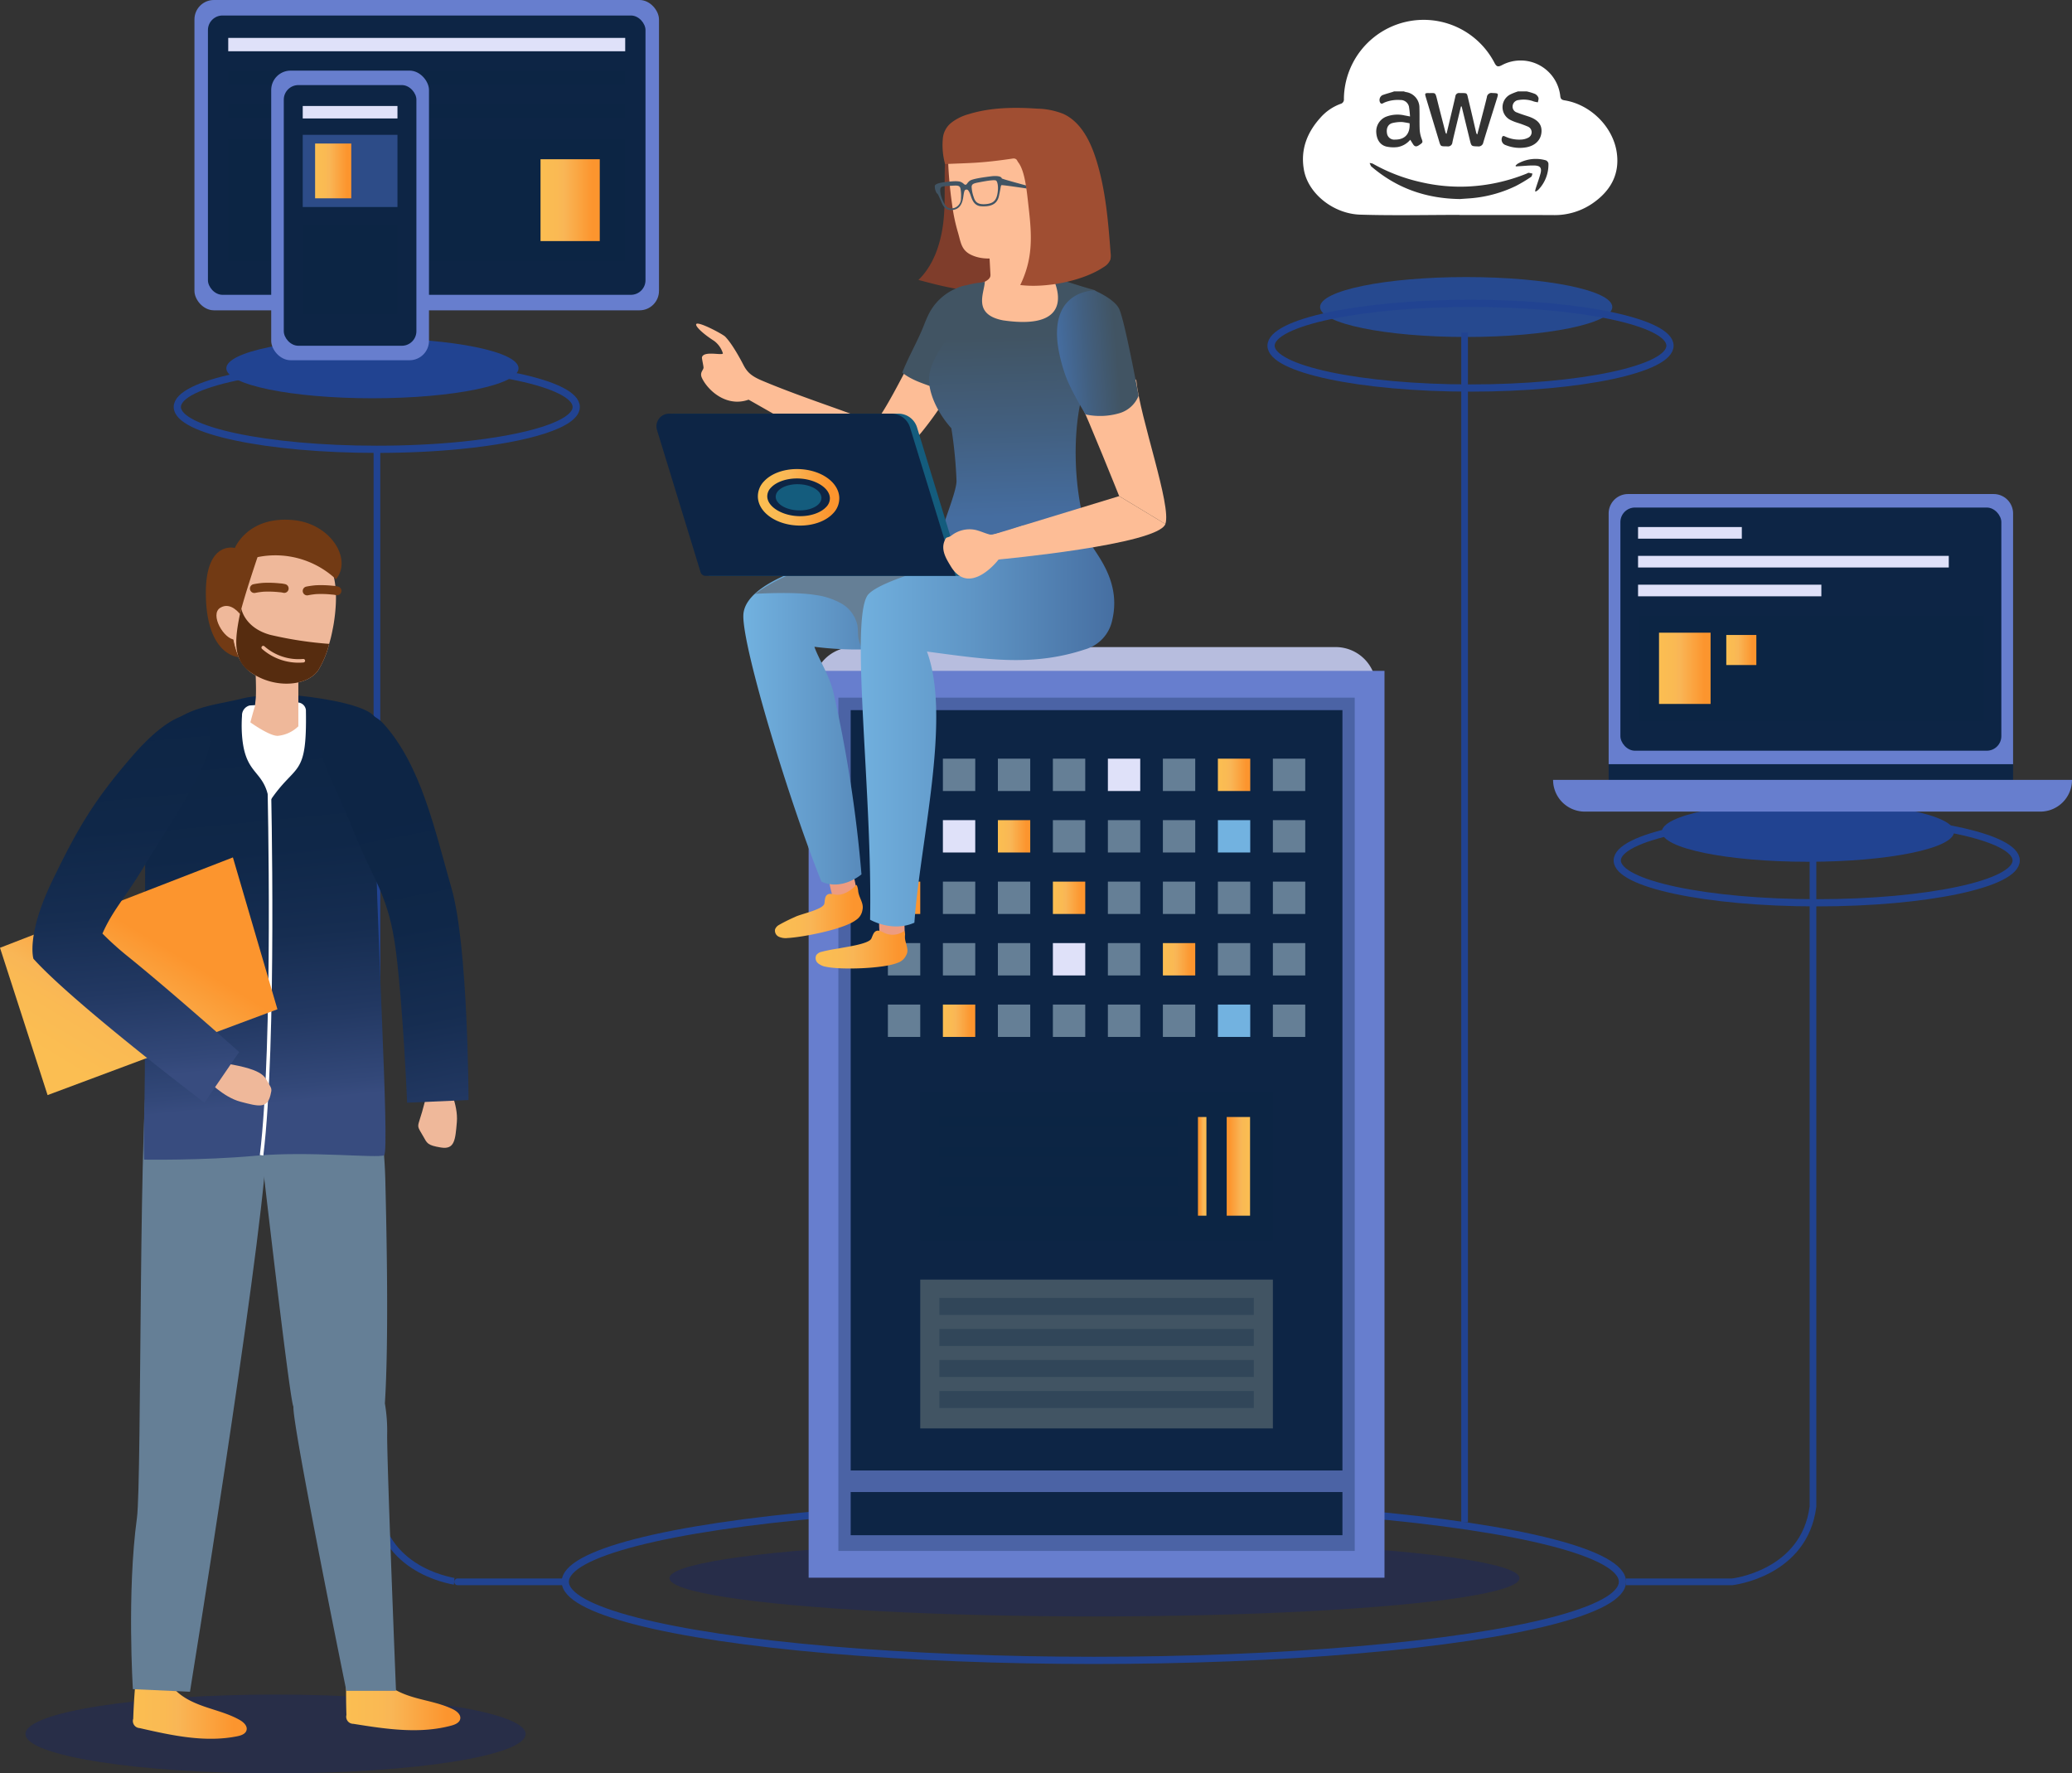 <svg xmlns="http://www.w3.org/2000/svg" xmlns:xlink="http://www.w3.org/1999/xlink" width="620.667" height="531.159" viewBox="0 0 620.667 531.159">
  <rect x="0" y="0" width="620.667" height="531.159" fill="#333333" stroke="none"/>
  <defs>
    <linearGradient id="linear-gradient" y1="0.5" x2="1" y2="0.5" gradientUnits="objectBoundingBox">
      <stop offset="0.005" stop-color="#fbbe52"/>
      <stop offset="0.272" stop-color="#faba53"/>
      <stop offset="0.397" stop-color="#f9b656"/>
      <stop offset="0.878" stop-color="#fc952e"/>
    </linearGradient>
    <linearGradient id="linear-gradient-13" x1="2.607" y1="-0.338" x2="3.765" y2="1.123" gradientUnits="objectBoundingBox">
      <stop offset="0" stop-color="#415463"/>
      <stop offset="0.504" stop-color="#425f7f"/>
      <stop offset="1" stop-color="#456da0"/>
    </linearGradient>
    <linearGradient id="linear-gradient-14" x1="0.5" y1="0.206" x2="0.511" y2="0.833" xlink:href="#linear-gradient-13"/>
    <linearGradient id="linear-gradient-15" x1="0.786" y1="0.472" x2="0.219" y2="0.532" xlink:href="#linear-gradient-13"/>
    <linearGradient id="linear-gradient-16" y1="0.5" x2="1" y2="0.5" gradientUnits="objectBoundingBox">
      <stop offset="0" stop-color="#72b2e0"/>
      <stop offset="0.452" stop-color="#5f95c5"/>
      <stop offset="1" stop-color="#456da0"/>
    </linearGradient>
    <linearGradient id="linear-gradient-23" x1="0.456" y1="0.086" x2="0.497" y2="0.881" gradientUnits="objectBoundingBox">
      <stop offset="0.005" stop-color="#0d2545"/>
      <stop offset="0.311" stop-color="#0f2748"/>
      <stop offset="0.548" stop-color="#162d51"/>
      <stop offset="0.761" stop-color="#223862"/>
      <stop offset="0.96" stop-color="#334879"/>
      <stop offset="1" stop-color="#384c7f"/>
    </linearGradient>
    <linearGradient id="linear-gradient-24" x1="-0.569" y1="0.324" x2="-0.496" y2="1.34" xlink:href="#linear-gradient-23"/>
    <linearGradient id="linear-gradient-25" x1="0.233" y1="0.886" x2="0.644" y2="0.306" xlink:href="#linear-gradient"/>
    <linearGradient id="linear-gradient-26" x1="0.634" y1="-0.01" x2="0.681" y2="0.93" xlink:href="#linear-gradient-23"/>
  </defs>
  <g id="Grupo_351" data-name="Grupo 351" transform="translate(-951.918 -296.584)">
    <g id="Grupo_45" data-name="Grupo 45" transform="translate(1005.032 296.584)">
      <ellipse id="Elipse_19" data-name="Elipse 19" cx="127.324" cy="11.467" rx="127.324" ry="11.467" transform="translate(147.419 461.215)" fill="#1a2664" opacity="0.45"/>
      <ellipse id="Elipse_20" data-name="Elipse 20" cx="158.337" cy="23.55" rx="158.337" ry="23.55" transform="translate(116.216 450.212)" fill="none" stroke="#214391" stroke-miterlimit="10" stroke-width="2.163"/>
      <ellipse id="Elipse_21" data-name="Elipse 21" cx="43.766" cy="8.976" rx="43.766" ry="8.976" transform="translate(444.688 240.163)" fill="#214391"/>
      <ellipse id="Elipse_22" data-name="Elipse 22" cx="59.748" cy="12.679" rx="59.748" ry="12.679" transform="translate(431.337 245.042)" fill="none" stroke="#214391" stroke-miterlimit="10" stroke-width="2.163"/>
      <g id="Grupo_39" data-name="Grupo 39" transform="translate(189.111 193.811)">
        <path id="Rectángulo_96" data-name="Rectángulo 96" d="M12.152,0H156.565a12.152,12.152,0,0,1,12.152,12.152v260.8a0,0,0,0,1,0,0H0a0,0,0,0,1,0,0V12.152A12.152,12.152,0,0,1,12.152,0Z" transform="translate(1.309)" fill="#b7bdde"/>
        <rect id="Rectángulo_97" data-name="Rectángulo 97" width="172.501" height="271.614" transform="translate(0 7.124)" fill="#677ece"/>
        <g id="Grupo_38" data-name="Grupo 38" transform="translate(8.91 15.144)">
          <rect id="Rectángulo_98" data-name="Rectángulo 98" width="154.68" height="255.573" fill="#0d2545" opacity="0.3"/>
          <rect id="Rectángulo_99" data-name="Rectángulo 99" width="147.304" height="227.74" transform="translate(3.688 3.741)" fill="#0d2545"/>
          <rect id="Rectángulo_100" data-name="Rectángulo 100" width="147.304" height="12.928" transform="translate(3.688 237.935)" fill="#0d2545"/>
          <rect id="Rectángulo_101" data-name="Rectángulo 101" width="105.632" height="44.579" transform="translate(24.524 174.304)" fill="#415463"/>
          <rect id="Rectángulo_102" data-name="Rectángulo 102" width="94.19" height="5.088" transform="translate(30.245 179.796)" fill="#0d2545" opacity="0.3"/>
          <rect id="Rectángulo_103" data-name="Rectángulo 103" width="94.19" height="5.088" transform="translate(30.245 189.091)" fill="#0d2545" opacity="0.3"/>
          <rect id="Rectángulo_104" data-name="Rectángulo 104" width="94.19" height="5.088" transform="translate(30.245 198.387)" fill="#0d2545" opacity="0.3"/>
          <rect id="Rectángulo_105" data-name="Rectángulo 105" width="94.19" height="5.088" transform="translate(30.245 207.683)" fill="#0d2545" opacity="0.3"/>
          <rect id="Rectángulo_106" data-name="Rectángulo 106" width="105.632" height="44.579" transform="translate(24.524 118.096)" fill="#0d2545" opacity="0.3"/>
          <rect id="Rectángulo_107" data-name="Rectángulo 107" width="6.993" height="29.56" transform="translate(123.319 155.165) rotate(180)" fill="url(#linear-gradient)"/>
          <rect id="Rectángulo_108" data-name="Rectángulo 108" width="71.811" height="2.976" transform="translate(101.812 128.581) rotate(180)" fill="#0d2545" opacity="0.3"/>
          <rect id="Rectángulo_109" data-name="Rectángulo 109" width="71.811" height="2.976" transform="translate(101.812 137.529) rotate(180)" fill="#0d2545" opacity="0.3"/>
          <rect id="Rectángulo_110" data-name="Rectángulo 110" width="71.811" height="2.976" transform="translate(101.812 146.477) rotate(180)" fill="#0d2545" opacity="0.3"/>
          <rect id="Rectángulo_111" data-name="Rectángulo 111" width="71.811" height="2.976" transform="translate(101.812 155.425) rotate(180)" fill="#0d2545" opacity="0.3"/>
          <rect id="Rectángulo_112" data-name="Rectángulo 112" width="2.536" height="29.56" transform="translate(110.247 155.165) rotate(180)" fill="url(#linear-gradient)"/>
          <g id="Grupo_33" data-name="Grupo 33" transform="translate(14.833 18.278)">
            <rect id="Rectángulo_113" data-name="Rectángulo 113" width="9.691" height="9.691" fill="#657f96"/>
            <rect id="Rectángulo_114" data-name="Rectángulo 114" width="9.691" height="9.691" transform="translate(16.475)" fill="#657f96"/>
            <rect id="Rectángulo_115" data-name="Rectángulo 115" width="9.691" height="9.691" transform="translate(32.949)" fill="#657f96"/>
            <rect id="Rectángulo_116" data-name="Rectángulo 116" width="9.691" height="9.691" transform="translate(49.424)" fill="#657f96"/>
            <rect id="Rectángulo_117" data-name="Rectángulo 117" width="9.691" height="9.691" transform="translate(65.899)" fill="#dfe1f9"/>
            <rect id="Rectángulo_118" data-name="Rectángulo 118" width="9.691" height="9.691" transform="translate(82.374)" fill="#657f96"/>
            <rect id="Rectángulo_119" data-name="Rectángulo 119" width="9.691" height="9.691" transform="translate(98.849)" fill="url(#linear-gradient)"/>
            <rect id="Rectángulo_120" data-name="Rectángulo 120" width="9.691" height="9.691" transform="translate(115.323)" fill="#657f96"/>
          </g>
          <g id="Grupo_34" data-name="Grupo 34" transform="translate(14.833 36.691)">
            <rect id="Rectángulo_121" data-name="Rectángulo 121" width="9.691" height="9.691" fill="#657f96"/>
            <rect id="Rectángulo_122" data-name="Rectángulo 122" width="9.691" height="9.691" transform="translate(16.475)" fill="#dfe1f9"/>
            <rect id="Rectángulo_123" data-name="Rectángulo 123" width="9.691" height="9.691" transform="translate(32.949)" fill="url(#linear-gradient)"/>
            <rect id="Rectángulo_124" data-name="Rectángulo 124" width="9.691" height="9.691" transform="translate(49.424)" fill="#657f96"/>
            <rect id="Rectángulo_125" data-name="Rectángulo 125" width="9.691" height="9.691" transform="translate(65.899)" fill="#657f96"/>
            <rect id="Rectángulo_126" data-name="Rectángulo 126" width="9.691" height="9.691" transform="translate(82.374)" fill="#657f96"/>
            <rect id="Rectángulo_127" data-name="Rectángulo 127" width="9.691" height="9.691" transform="translate(98.849)" fill="#72b2e0"/>
            <rect id="Rectángulo_128" data-name="Rectángulo 128" width="9.691" height="9.691" transform="translate(115.323)" fill="#657f96"/>
          </g>
          <g id="Grupo_35" data-name="Grupo 35" transform="translate(14.833 55.104)">
            <rect id="Rectángulo_129" data-name="Rectángulo 129" width="9.691" height="9.691" fill="url(#linear-gradient)"/>
            <rect id="Rectángulo_130" data-name="Rectángulo 130" width="9.691" height="9.691" transform="translate(16.475)" fill="#657f96"/>
            <rect id="Rectángulo_131" data-name="Rectángulo 131" width="9.691" height="9.691" transform="translate(32.949)" fill="#657f96"/>
            <rect id="Rectángulo_132" data-name="Rectángulo 132" width="9.691" height="9.691" transform="translate(49.424)" fill="url(#linear-gradient)"/>
            <rect id="Rectángulo_133" data-name="Rectángulo 133" width="9.691" height="9.691" transform="translate(65.899)" fill="#657f96"/>
            <rect id="Rectángulo_134" data-name="Rectángulo 134" width="9.691" height="9.691" transform="translate(82.374)" fill="#657f96"/>
            <rect id="Rectángulo_135" data-name="Rectángulo 135" width="9.691" height="9.691" transform="translate(98.849)" fill="#657f96"/>
            <rect id="Rectángulo_136" data-name="Rectángulo 136" width="9.691" height="9.691" transform="translate(115.323)" fill="#657f96"/>
          </g>
          <g id="Grupo_36" data-name="Grupo 36" transform="translate(14.833 73.517)">
            <rect id="Rectángulo_137" data-name="Rectángulo 137" width="9.691" height="9.691" fill="#657f96"/>
            <rect id="Rectángulo_138" data-name="Rectángulo 138" width="9.691" height="9.691" transform="translate(16.475)" fill="#657f96"/>
            <rect id="Rectángulo_139" data-name="Rectángulo 139" width="9.691" height="9.691" transform="translate(32.949)" fill="#657f96"/>
            <rect id="Rectángulo_140" data-name="Rectángulo 140" width="9.691" height="9.691" transform="translate(49.424)" fill="#dfe1f9"/>
            <rect id="Rectángulo_141" data-name="Rectángulo 141" width="9.691" height="9.691" transform="translate(65.899)" fill="#657f96"/>
            <rect id="Rectángulo_142" data-name="Rectángulo 142" width="9.691" height="9.691" transform="translate(82.374)" fill="url(#linear-gradient)"/>
            <rect id="Rectángulo_143" data-name="Rectángulo 143" width="9.691" height="9.691" transform="translate(98.849)" fill="#657f96"/>
            <rect id="Rectángulo_144" data-name="Rectángulo 144" width="9.691" height="9.691" transform="translate(115.323)" fill="#657f96"/>
          </g>
          <g id="Grupo_37" data-name="Grupo 37" transform="translate(14.833 91.93)">
            <rect id="Rectángulo_145" data-name="Rectángulo 145" width="9.691" height="9.691" fill="#657f96"/>
            <rect id="Rectángulo_146" data-name="Rectángulo 146" width="9.691" height="9.691" transform="translate(16.475)" fill="url(#linear-gradient)"/>
            <rect id="Rectángulo_147" data-name="Rectángulo 147" width="9.691" height="9.691" transform="translate(32.949)" fill="#657f96"/>
            <rect id="Rectángulo_148" data-name="Rectángulo 148" width="9.691" height="9.691" transform="translate(49.424)" fill="#657f96"/>
            <rect id="Rectángulo_149" data-name="Rectángulo 149" width="9.691" height="9.691" transform="translate(65.899)" fill="#657f96"/>
            <rect id="Rectángulo_150" data-name="Rectángulo 150" width="9.691" height="9.691" transform="translate(82.374)" fill="#657f96"/>
            <rect id="Rectángulo_151" data-name="Rectángulo 151" width="9.691" height="9.691" transform="translate(98.849)" fill="#72b2e0"/>
            <rect id="Rectángulo_152" data-name="Rectángulo 152" width="9.691" height="9.691" transform="translate(115.323)" fill="#657f96"/>
          </g>
        </g>
      </g>
      <g id="Grupo_42" data-name="Grupo 42" transform="translate(412.112 147.975)">
        <g id="Grupo_41" data-name="Grupo 41">
          <g id="Grupo_40" data-name="Grupo 40" transform="translate(16.644)">
            <path id="Rectángulo_153" data-name="Rectángulo 153" d="M5.817,0H115.331a5.817,5.817,0,0,1,5.817,5.817v75.1a0,0,0,0,1,0,0H0a0,0,0,0,1,0,0V5.817A5.817,5.817,0,0,1,5.817,0Z" transform="translate(0 8.161)" fill="#0d2545"/>
            <path id="Rectángulo_154" data-name="Rectángulo 154" d="M5.817,0H115.331a5.817,5.817,0,0,1,5.817,5.817v75.1a0,0,0,0,1,0,0H0a0,0,0,0,1,0,0V5.817A5.817,5.817,0,0,1,5.817,0Z" fill="#677ece"/>
            <rect id="Rectángulo_155" data-name="Rectángulo 155" width="114.113" height="72.833" rx="4.362" transform="translate(3.517 4.043)" fill="#0d2545"/>
            <rect id="Rectángulo_156" data-name="Rectángulo 156" width="31.084" height="3.483" transform="translate(8.811 9.883)" fill="#dfe1f9"/>
            <rect id="Rectángulo_157" data-name="Rectángulo 157" width="93.074" height="3.483" transform="translate(8.811 18.515)" fill="#dfe1f9"/>
            <rect id="Rectángulo_158" data-name="Rectángulo 158" width="54.907" height="3.483" transform="translate(8.811 27.147)" fill="#dfe1f9"/>
            <rect id="Rectángulo_159" data-name="Rectángulo 159" width="103.527" height="31.681" transform="translate(8.811 36.355)" fill="#0d2545" opacity="0.3"/>
            <rect id="Rectángulo_160" data-name="Rectángulo 160" width="15.448" height="21.341" transform="translate(15.088 41.525)" fill="url(#linear-gradient)"/>
          </g>
          <path id="Rectángulo_161" data-name="Rectángulo 161" d="M0,0H155.441a0,0,0,0,1,0,0V0a9.5,9.5,0,0,1-9.5,9.5H9.5A9.5,9.5,0,0,1,0,0V0A0,0,0,0,1,0,0Z" transform="translate(0 85.615)" fill="#677ece"/>
          <rect id="Rectángulo_162" data-name="Rectángulo 162" width="9.005" height="9.004" transform="translate(51.882 42.21)" fill="url(#linear-gradient)"/>
        </g>
      </g>
      <ellipse id="Elipse_23" data-name="Elipse 23" cx="43.766" cy="8.976" rx="43.766" ry="8.976" transform="translate(342.317 82.983)" fill="#26498f"/>
      <ellipse id="Elipse_24" data-name="Elipse 24" cx="59.748" cy="12.679" rx="59.748" ry="12.679" transform="translate(327.633 90.862)" fill="none" stroke="#214391" stroke-miterlimit="10" stroke-width="2.163"/>
      <ellipse id="Elipse_25" data-name="Elipse 25" cx="43.766" cy="8.976" rx="43.766" ry="8.976" transform="translate(14.684 101.337)" fill="#214391"/>
      <path id="Trazado_1106" data-name="Trazado 1106" d="M59.748,0c33,0,59.748,5.677,59.748,12.679,0,5.091-14.138,9.481-34.782,11.523-7.415.734-15.958,1.157-24.967,1.157C26.75,25.358,0,19.682,0,12.679S26.75,0,59.748,0Z" transform="translate(0 109.217)" fill="none" stroke="#214391" stroke-width="2.163"/>
      <g id="Grupo_43" data-name="Grupo 43" transform="translate(5.134)">
        <rect id="Rectángulo_163" data-name="Rectángulo 163" width="139.15" height="92.943" rx="5.817" fill="#677ece"/>
        <rect id="Rectángulo_164" data-name="Rectángulo 164" width="131.07" height="83.656" rx="4.362" transform="translate(4.04 4.644)" fill="#0d2545"/>
        <rect id="Rectángulo_165" data-name="Rectángulo 165" width="118.911" height="4.001" transform="translate(10.12 11.352)" fill="#dfe1f9"/>
        <rect id="Rectángulo_166" data-name="Rectángulo 166" width="118.911" height="4.001" transform="translate(10.12 21.267)" fill="#0d2545" opacity="0.3"/>
        <rect id="Rectángulo_167" data-name="Rectángulo 167" width="118.911" height="4.001" transform="translate(10.12 31.181)" fill="#0d2545" opacity="0.3"/>
        <rect id="Rectángulo_168" data-name="Rectángulo 168" width="118.911" height="36.389" transform="translate(10.12 41.757)" fill="#0d2545" opacity="0.3"/>
        <rect id="Rectángulo_169" data-name="Rectángulo 169" width="17.744" height="24.512" transform="translate(103.667 47.695)" fill="url(#linear-gradient)"/>
      </g>
      <g id="Grupo_44" data-name="Grupo 44" transform="translate(28.124 21.151)">
        <rect id="Rectángulo_170" data-name="Rectángulo 170" width="47.266" height="86.743" rx="5.817" fill="#677ece"/>
        <rect id="Rectángulo_171" data-name="Rectángulo 171" width="39.725" height="78.075" rx="4.362" transform="translate(3.77 4.334)" fill="#0d2545"/>
        <rect id="Rectángulo_172" data-name="Rectángulo 172" width="28.377" height="3.734" transform="translate(9.445 10.595)" fill="#dfe1f9"/>
        <rect id="Rectángulo_173" data-name="Rectángulo 173" width="28.377" height="26.558" transform="translate(9.445 46.374)" fill="#0d2545" opacity="0.3"/>
        <rect id="Rectángulo_174" data-name="Rectángulo 174" width="28.377" height="21.623" transform="translate(9.445 19.231)" fill="#2d4c88"/>
        <rect id="Rectángulo_175" data-name="Rectángulo 175" width="10.833" height="16.41" transform="translate(13.151 21.838)" fill="url(#linear-gradient)"/>
      </g>
      <path id="Trazado_1107" data-name="Trazado 1107" d="M0,0V356.348" transform="translate(385.604 99.622)" fill="none" stroke="#214391" stroke-width="2"/>
      <path id="Trazado_989" data-name="Trazado 989" d="M1526,815.9h31.77s21.682-2.38,24.228-22.57V597" transform="translate(-1092.035 -342.112)" fill="none" stroke="#214391" stroke-linejoin="round" stroke-width="2"/>
      <path id="Trazado_990" data-name="Trazado 990" d="M1141,794.379h-31.842S1087.545,792,1085,771.809V455" transform="translate(-1025.2 -320.592)" fill="none" stroke="#214391" stroke-linejoin="round" stroke-width="2"/>
    </g>
    <g id="Grupo_46" data-name="Grupo 46" transform="translate(1342.218 302.506)">
      <path id="Trazado_991" data-name="Trazado 991" d="M1445.533,339.653a10.811,10.811,0,0,0-2.452.349c-1.251.418-1.754,1.625-1.475,3.129a2.179,2.179,0,0,0,2.389,1.789c2.966.034,4.573-1.718,4.369-4.892-.558-.1-1.091-.211-1.628-.287A5.329,5.329,0,0,0,1445.533,339.653Z" transform="translate(-1416.42 -309.031)" fill="#fff"/>
      <path id="Trazado_992" data-name="Trazado 992" d="M1505.945,343.4c-1.086-7.751-7.855-14.446-15.608-15.7-.863-.14-1.223-.373-1.322-1.288a11.948,11.948,0,0,0-17.468-9.266c-1.258.67-1.665.421-2.278-.754a23.9,23.9,0,0,0-45.069,10.889,1.347,1.347,0,0,1-1.025,1.481,14.8,14.8,0,0,0-6.044,4.174c-4.012,4.451-5.985,9.617-4.9,15.616,1.28,7.1,8.837,13.133,16.854,13.38,9.932.306,19.881.074,29.823.074v.045c9.358,0,18.714-.033,28.072.014a20.013,20.013,0,0,0,11.8-3.578C1504.027,354.836,1506.857,349.9,1505.945,343.4Zm-34.387-4.577c.182-.681.648-.427,1.034-.258a9.856,9.856,0,0,0,4.9.865,4.976,4.976,0,0,0,1.891-.531,1.825,1.825,0,0,0-.042-3.327,34.782,34.782,0,0,0-3.324-1.217,13.086,13.086,0,0,1-2.074-.855,4.285,4.285,0,0,1,.113-7.575,17.627,17.627,0,0,1,2.31-.91h2.6a17.8,17.8,0,0,1,2.461.748,2.181,2.181,0,0,1,1.037,1.118c.146.395-.081.929-.144,1.4a8.54,8.54,0,0,1-1.221-.243,8.5,8.5,0,0,0-4.514-.438,1.969,1.969,0,0,0-1.834,1.679,1.838,1.838,0,0,0,1.346,2.072c1.09.451,2.228.789,3.35,1.162,2.81.935,4.06,2.377,3.946,4.575-.126,2.415-1.811,4.178-4.576,4.679a11.2,11.2,0,0,1-6.128-.652A1.742,1.742,0,0,1,1471.558,338.819Zm-21.863-13.3c1.862.021,1.862-.334,2.4,1.861.816,3.306,1.681,6.6,2.527,9.9a.7.7,0,0,0,.322.452l1.126-4.745c.513-2.163,1.044-4.321,1.524-6.491a1.088,1.088,0,0,1,1.261-.987c2.462.038,2.108-.231,2.664,2.06.8,3.282,1.549,6.575,2.323,9.863a.769.769,0,0,0,.314.472q.645-2.475,1.29-4.95c.535-2.068,1.089-4.13,1.584-6.208a1.367,1.367,0,0,1,1.609-1.251c1.916.075,1.917.018,1.34,1.859-1.344,4.3-2.707,8.585-4.01,12.894a1.444,1.444,0,0,1-1.647,1.239c-1.927-.06-1.932-.014-2.39-1.889q-1.233-5.039-2.457-10.08l-.214.009q-.738,3.057-1.475,6.116c-.37,1.543-.756,3.084-1.086,4.636a1.289,1.289,0,0,1-1.482,1.2c-2.169-.054-1.976.186-2.634-2-1.273-4.227-2.559-8.451-3.832-12.678C1448.39,325.588,1448.453,325.5,1449.7,325.516Zm-6.016,4.012a2.556,2.556,0,0,0-2.57-1.941,10.438,10.438,0,0,0-4.665.718c-.443.159-1.01.756-1.41.014a1.668,1.668,0,0,1,.669-2.17c.993-.377,2.027-.644,3.043-.961.161-.05.317-.117.476-.176h2.95a4.555,4.555,0,0,0,.561.191,4.7,4.7,0,0,1,4.092,4.762c.077,2.195-.02,4.4.08,6.591a9.678,9.678,0,0,0,.619,2.746c.346.971.355,1.03-.884,1.853-.686.456-1.227.435-1.687-.271-.281-.431-.549-.87-.878-1.395a6.319,6.319,0,0,1-3.839,2.2,9.975,9.975,0,0,1-3.329-.158c-1.854-.467-2.874-2.044-3.01-4.2a4.755,4.755,0,0,1,2.8-4.683,9.444,9.444,0,0,1,5.7-.434c.481.078.959.176,1.606.3A27.838,27.838,0,0,0,1443.679,329.528Zm36.584,21.091a44.318,44.318,0,0,1-4.53,2.707,38.25,38.25,0,0,1-14.214,3.745c-1.006.068-2.012.141-2.55.179-10.285-.143-18.97-3.292-26.455-9.674-.065-.057-.152-.105-.187-.177-.151-.3-.287-.614-.428-.923a2.973,2.973,0,0,1,.941.172,52.41,52.41,0,0,0,14.668,5.595,51.79,51.79,0,0,0,13.576,1.266,53.45,53.45,0,0,0,17.911-3.9c.187-.076.382-.23.56-.213a8.818,8.818,0,0,1,1.141.25C1480.557,349.978,1480.513,350.458,1480.263,350.619Zm2.192,3.843a4.321,4.321,0,0,1-.794.55l-.193-.135c.069-.283.122-.571.21-.848.472-1.481,1.014-2.942,1.413-4.441.431-1.619-.055-2.322-1.748-2.382-1.548-.054-3.105.13-4.659.21-.325.017-.65.038-.976.057l-.087-.216a3.7,3.7,0,0,1,.641-.59,10.93,10.93,0,0,1,8.435-1.013,1.306,1.306,0,0,1,.768.945A10.848,10.848,0,0,1,1482.455,354.461Z" transform="translate(-1411.935 -303.563)" fill="#fff"/>
    </g>
    <path id="Trazado_993" data-name="Trazado 993" d="M1110.73,906.6c0,6.517-33.539,11.8-74.912,11.8s-74.913-5.283-74.913-11.8,33.54-11.8,74.913-11.8S1110.73,900.087,1110.73,906.6Z" transform="translate(-1.362 -90.662)" fill="#1a2664" opacity="0.42"/>
    <g id="Grupo_55" data-name="Grupo 55" transform="translate(1148.552 328.893)">
      <path id="Trazado_994" data-name="Trazado 994" d="M1284.159,353.5c-.321,6.133.212,12.946-.619,19.032s-2.95,12.241-7.353,16.524c7.494,2,15.2,4.022,22.908,3.154a3.937,3.937,0,0,0,2.932-1.285,4.009,4.009,0,0,0,.537-1.6,59.033,59.033,0,0,0,.513-17.371,26.878,26.878,0,0,0-1.821-7.532,12.93,12.93,0,0,0-4.845-5.93c-2.024-1.258-4.432-1.774-6.49-2.976-1.643-.96-3.356-2.41-5.194-1.917" transform="translate(-1197.696 -337.519)" fill="#7f3d2b"/>
      <g id="Grupo_54" data-name="Grupo 54" transform="translate(0 8.023)">
        <path id="Trazado_995" data-name="Trazado 995" d="M1316.551,378.053c.223,4.408-.09,12.084,1.173,13.221s5.333,2.59,5.333,2.59-.519,17.234-15.863,15.77c-1.642-.157-18.928-13.821-15.058-14.545s8.063-1.8,7.953-3.8-.22-4.007-.33-6.01" transform="translate(-1200.027 -349.264)" fill="#fdbd96"/>
        <path id="Trazado_996" data-name="Trazado 996" d="M1316.111,368.918a48.9,48.9,0,0,1-2,6.531c-1.5,3.9-3.712,5.3-7.839,5.4-2.9.07.374-.078-2.526-.009-2.226.053-6.118,1.149-10.068-.654-3.128-1.427-3.215-3.8-4.092-6.788a52.811,52.811,0,0,1-1.767-8.5,120.423,120.423,0,0,1-1.256-16.219,11.909,11.909,0,0,1,.194-2.24,1.6,1.6,0,0,1,.373-.821,1.827,1.827,0,0,1,1.045-.4,89.277,89.277,0,0,1,16.445-1.053c3.883.11,8,.564,11.073,2.94,3.1,2.393,4.563,6.278,5.885,9.96.213.591.371,1.379-.144,1.741" transform="translate(-1199.266 -344.121)" fill="#fdbd96"/>
        <path id="Trazado_997" data-name="Trazado 997" d="M1199.906,422.108c-.053.787-1.252,1.464-.454,3.121,1.779,3.694,7.322,8.812,13.951,6.458.288.1,36.623,21.106,39.422,21.106s21.867-18.044,28.1-40.372c1.488-5.327.91-11.593-4.083-14.289,0,0-4.159,1.007-6.86,6.107-4.131,7.8-16.5,33.616-19.243,34.592-3.416-2.278-20.056-7.222-33.531-12.947-3-1.309-4.155-2.413-5.222-4.364-1.01-1.977-3.491-6.571-5.6-8.728-.721-.738-8.694-5.009-8.7-3.607,0,.812,2.341,2.96,5.393,4.895a7.322,7.322,0,0,1,2.595,3.612c.519,1.027-5.715-.858-6.234,1.3C1199.365,419.3,1199.935,421.7,1199.906,422.108Z" transform="translate(-1185.8 -352.307)" fill="#fdbd96"/>
        <path id="Trazado_998" data-name="Trazado 998" d="M1289.33,397.356a16.363,16.363,0,0,0-10.85,8.415,33.711,33.711,0,0,0-1.479,3.392c-1.935,4.923-4.6,9.38-6.533,14.3,2.646,2.135,5.848,3.116,8.545,4.12a18.22,18.22,0,0,0,7.955,1.068,4.04,4.04,0,0,0,1.339-.3,4.409,4.409,0,0,0,1.392-1.2q1.243-1.425,2.419-2.907a8,8,0,0,0,1.624-2.781,8.432,8.432,0,0,0-.382-4.33" transform="translate(-1196.829 -352.189)" fill="url(#linear-gradient-13)"/>
        <path id="Trazado_999" data-name="Trazado 999" d="M1279.915,425.268c.1,4.755,3.062,10.4,6.69,14.408a132.225,132.225,0,0,1,1.541,15.605c.2,3.666-5.9,17.009-4.531,17.311,5.222,4.555,36.177,8.1,44.81,1.885-6.147-16.785-5.077-35.442-2.761-44.027.362-1.321.679-2.437.967-3.3,2.157-6.519,5.684-27.947,2.8-28.859-.574-.182-1.468-.417-2.5-.729-4.512-1.362-10.053-3.176-10.053-3.176s9,16.474-14.837,12.964c-9.254-1.812-5.49-8.336-5.424-11.563-1.815.5-2.185.031-7.81,1.7-1.577,2.273-.216,7.018-2.764,14.091C1285.413,413.339,1279.79,419.479,1279.915,425.268Z" transform="translate(-1198.26 -351.739)" fill="url(#linear-gradient-14)"/>
        <path id="Trazado_1000" data-name="Trazado 1000" d="M1344.028,462.969s-9.072-22.626-12.188-29.224c-3.425-7.256-6.247-13.636-3.847-19.754,1.56-.8,21.075,13.371,21.169,14.338,1.1,11.245,10.637,37.622,8.7,43" transform="translate(-1205.411 -354.705)" fill="#fdbd96"/>
        <path id="Trazado_1001" data-name="Trazado 1001" d="M1327.618,424.542c1.5,4.316,6.033,11.712,6.033,11.712a20.646,20.646,0,0,0,10.244-.4,8.862,8.862,0,0,0,5.647-5.2s-4.27-23.2-5.91-26.191-7.3-5.342-7.3-5.342S1318.7,398.806,1327.618,424.542Z" transform="translate(-1205.108 -352.456)" fill="url(#linear-gradient-15)"/>
        <g id="Grupo_50" data-name="Grupo 50" transform="translate(26.033 120.853)">
          <g id="Grupo_47" data-name="Grupo 47" transform="translate(25.349 97.228)">
            <path id="Trazado_1002" data-name="Trazado 1002" d="M1244.235,604.855a58.083,58.083,0,0,0,1.585,7.095c.7,1.807,6.636.141,7.027-1.027s-1.867-9.767-1.867-9.767" transform="translate(-1244.235 -601.156)" fill="#ed9c80"/>
          </g>
          <g id="Grupo_48" data-name="Grupo 48">
            <path id="Trazado_1003" data-name="Trazado 1003" d="M1265.908,518.377a100.447,100.447,0,0,1-30.267.718c1.31,3.754,4.521,8.563,5.743,13.85a397.565,397.565,0,0,1,8.363,54.318s-5.777,5.007-11.99,2.171c-9.283-22.926-23.549-69.58-23.4-79.659.191-12.833,35.849-20.051,59.321-23.214" transform="translate(-1214.358 -486.561)" fill="url(#linear-gradient-16)"/>
            <path id="Trazado_1004" data-name="Trazado 1004" d="M1307.452,492.684c7.381,5.39-40.915,25.693-40.915,25.693a80.313,80.313,0,0,1-15.83,1.511,11.546,11.546,0,0,1-1.177-3c-.284-1.4-.133-2.86-.379-4.269a9.927,9.927,0,0,0-4.824-6.5,21.76,21.76,0,0,0-7.893-2.557c-6.53-1.052-17.931-.315-17.931-.315,14.514-10.7,43.576-15.807,57.409-16.686C1278.561,490.925,1306.393,491.911,1307.452,492.684Z" transform="translate(-1214.986 -486.561)" fill="#657f96"/>
          </g>
          <g id="Grupo_49" data-name="Grupo 49" transform="translate(40.656 110.655)">
            <path id="Trazado_1005" data-name="Trazado 1005" d="M1262.278,619.455a57.966,57.966,0,0,0,.331,7.262c.379,1.9,6.51,1.29,7.1.206s-.144-9.942-.144-9.942" transform="translate(-1262.276 -616.981)" fill="#ed9c80"/>
          </g>
          <path id="Trazado_1006" data-name="Trazado 1006" d="M1324.775,488.783s-10.262,3.087-28.209,2.666c-4.18,0-35.855,7.479-38.878,12.835-4.973,8.809,1.681,60.028.921,96.891,0,0,6.573,3.874,13.274.9,1.7-24.232,11.144-61.267,3.764-81.211,17.425,2.314,31.483,4.611,47.321-.638a11.547,11.547,0,0,0,8.148-8.642C1333.749,500.7,1327.474,493.085,1324.775,488.783Z" transform="translate(-1220.643 -486.898)" fill="url(#linear-gradient-16)"/>
          <path id="Trazado_1007" data-name="Trazado 1007" d="M1266.466,625.159a5.869,5.869,0,0,1-5.973.662c-.771-.363-1.6-.915-2.4-.625-.9.326-1.12,1.459-1.541,2.319-.8,1.641-7.9,2.521-9.685,2.925a50.5,50.5,0,0,0-5.37,1.056,2.588,2.588,0,0,0-1.409.939,2.016,2.016,0,0,0,.49,2.439,5.036,5.036,0,0,0,2.441,1.071c4.469.97,17.135.554,21.369-1.176a4.32,4.32,0,0,0,2.647-2.36c1.071-1.922-.792-4.01-.355-6.167" transform="translate(-1218.221 -507.559)" fill="url(#linear-gradient)"/>
          <path id="Trazado_1008" data-name="Trazado 1008" d="M1249.7,609.1c-1.368,1.6-3.954,3.151-6.031,2.79-.84-.147-1.786-.458-2.482.034-.781.552-.694,1.7-.871,2.644-.339,1.8-7.142,3.128-8.753,3.99a50.432,50.432,0,0,0-4.9,2.441,2.593,2.593,0,0,0-1.111,1.279,2.016,2.016,0,0,0,1.119,2.222,5.035,5.035,0,0,0,2.638.385c4.566-.248,16.858-2.607,20.482-5.4a4.319,4.319,0,0,0,1.929-2.976c.524-2.137-1.142-3.683-1.29-5.878C1250.434,610.636,1250.17,608.555,1249.7,609.1Z" transform="translate(-1216.045 -505.118)" fill="url(#linear-gradient)"/>
        </g>
        <g id="Grupo_51" data-name="Grupo 51" transform="translate(0 83.567)">
          <path id="Trazado_1009" data-name="Trazado 1009" d="M1199.716,491.19h76.034l-13.633-44.446a5.845,5.845,0,0,0-5.587-4.129h-66.587a3.79,3.79,0,0,0-3.623,4.9Z" transform="translate(-1184.05 -442.615)" fill="#145c7d"/>
          <path id="Trazado_1010" data-name="Trazado 1010" d="M1198.385,491.19h74.889l-13.633-44.446a5.845,5.845,0,0,0-5.587-4.129h-66.587a3.79,3.79,0,0,0-3.623,4.9L1196.9,490.1A1.549,1.549,0,0,0,1198.385,491.19Z" transform="translate(-1183.675 -442.615)" fill="#0d2545"/>
        </g>
        <g id="Grupo_52" data-name="Grupo 52" transform="translate(30.379 100.153)">
          <path id="Trazado_1011" data-name="Trazado 1011" d="M1232.175,479.1c-6.781,0-12.351-3.676-12.679-8.369a6.466,6.466,0,0,1,1.866-4.924c2.125-2.279,5.8-3.639,9.827-3.639,6.781,0,12.351,3.676,12.678,8.367h0a6.468,6.468,0,0,1-1.864,4.926C1239.878,477.736,1236.2,479.1,1232.175,479.1Zm-.987-14.116c-3.213,0-6.189,1.05-7.767,2.742a3.676,3.676,0,0,0-1.115,2.809c.217,3.115,4.736,5.747,9.868,5.747,3.214,0,6.19-1.05,7.768-2.744a3.673,3.673,0,0,0,1.116-2.807l0,0C1240.839,467.613,1236.32,464.981,1231.188,464.981Z" transform="translate(-1219.48 -462.164)" fill="url(#linear-gradient)"/>
          <ellipse id="Elipse_27" data-name="Elipse 27" cx="3.922" cy="6.856" rx="3.922" ry="6.856" transform="translate(5.197 12.118) rotate(-87.767)" fill="#145c7d"/>
        </g>
        <g id="Grupo_53" data-name="Grupo 53" transform="translate(85.925 108.263)">
          <path id="Trazado_1012" data-name="Trazado 1012" d="M1354.016,480.08c-2.234,6.208-49.864,10.616-49.864,10.616l-2.452-7.236,38.479-11.737" transform="translate(-1287.488 -471.723)" fill="#fdbd96"/>
          <path id="Trazado_1013" data-name="Trazado 1013" d="M1308.917,482.085s-8.486,3.1-10.059,2.706-3.041-1.161-4.636-1.448a8.83,8.83,0,0,0-6.7,1.659c-1.537,1.134-1.6.083-2.27,1.891-1.01,2.729.682,5.34,1.962,7.451,5.452,9,13.877-1.484,14.137-1.876.538-.812,7.918-2.136,7.918-2.136" transform="translate(-1284.948 -473.293)" fill="#fdbd96"/>
        </g>
      </g>
      <path id="Trazado_1014" data-name="Trazado 1014" d="M1302.022,359.437c-.144-.684-1.662-.82-3.187-.628s-5.591.7-6.427,1.354-.787,1.12-1.233,1.169-.468-.409-1.44-.833-3.318-.128-4.843.064-2.974.53-2.943,1.229a3.922,3.922,0,0,0,.609,2.107c.311.194.31.16,1.511,2.918.67,1.542,1.7,2.425,3.672,1.995,2.509-.546,2.668-3.4,2.863-4.6s.373-1.371.754-1.421.643.076,1.127,1.184.834,3.665,3.406,3.81c3.366.189,4.824-.964,5.29-3.122.632-2.925.488-2.936.741-3.2.117-.122,7.583,1,7.583,1l-.056-.873S1302.058,359.609,1302.022,359.437Zm-12.224,5.89a2.927,2.927,0,0,1-2.479,3.069c-1.545.194-2.253-.626-3.087-2.6-.726-1.721-.762-3.09-.5-3.563s1.094-.459,3.011-.58,2.557-.162,2.867.681A10.447,10.447,0,0,1,1289.8,365.327Zm10.974-1.614c-.319,2.121-1.1,3.141-3.211,3.395-3,.359-3.574-.824-4.017-2.252a10.45,10.45,0,0,1-.56-2.948c.092-.893.721-1.013,2.609-1.37s4.408-.795,4.78-.4S1301.048,361.866,1300.771,363.713Z" transform="translate(-1198.569 -338.312)" fill="#415463"/>
      <path id="Trazado_1015" data-name="Trazado 1015" d="M1285.448,351.494c7.566-.354,10.606-.212,20.383-1.665a1.335,1.335,0,0,1,.817.17c.351.193.453.634.7.95,2.1,2.7,2.594,8.825,3.167,13.827.985,8.6,1.217,15.148-2.545,22.949,7.521.962,18.663-1.139,24.96-5.362a4.571,4.571,0,0,0,2.031-2.236,4.885,4.885,0,0,0,.088-1.816c-.746-9.736-1.515-19.583-4.567-28.858-1.739-5.282-4.589-10.712-9.655-13.008a22.3,22.3,0,0,0-7.754-1.544c-6.931-.47-14.019-.392-20.65,1.677a14.619,14.619,0,0,0-5.043,2.49,6.782,6.782,0,0,0-2.607,4.835,21.443,21.443,0,0,0,.677,7.59" transform="translate(-1198.985 -334.665)" fill="#a04e32"/>
    </g>
    <g id="Grupo_58" data-name="Grupo 58" transform="translate(951.918 452.24)">
      <path id="Trazado_1016" data-name="Trazado 1016" d="M1085.194,889.346c2.525,2.858,6.25,4.34,9.926,5.354s7.49,1.677,10.924,3.337c1.2.58,2.516,1.635,2.249,2.941-.229,1.126-1.5,1.665-2.6,1.968-9.536,2.6-19.65,1.051-29.409-.512a2.122,2.122,0,0,1-2.075-2.657q-.21-6.172,0-12.351a18.543,18.543,0,0,1,9.234,1.748" transform="translate(-970.435 -541.776)" fill="url(#linear-gradient)"/>
      <path id="Trazado_1017" data-name="Trazado 1017" d="M1010.607,891.443c2.332,3.019,5.952,4.741,9.554,6s7.364,2.165,10.681,4.048c1.159.658,2.4,1.8,2.052,3.082-.3,1.108-1.6,1.564-2.729,1.793-9.686,1.968-19.676-.242-29.311-2.443a2.121,2.121,0,0,1-1.9-2.787q.2-6.174.813-12.324a18.52,18.52,0,0,1,9.1,2.35" transform="translate(-959.046 -541.993)" fill="url(#linear-gradient)"/>
      <path id="Trazado_1018" data-name="Trazado 1018" d="M999.95,804.391c1.5-10.971.438-129.353,3.77-138.38s12.922-18.7,12.922-18.7,8.924,3.323,15.415,5.427c2.31.753,6.106,1.035,6.581,10.281.648,12.566,1.38,11.743.049,32.136-2.218,34-22.85,161.289-22.85,161.289l-17.1-.775S996.907,826.679,999.95,804.391Z" transform="translate(-958.931 -505.394)" fill="#657f96"/>
      <path id="Trazado_1019" data-name="Trazado 1019" d="M1040.314,667.051s17.37-16.585,24.148-15.8c2.416.282,6.191-.194,8.49,8.778,3.115,12.184,7.314,23.84,7.8,44.275.343,14.419,1.08,47.181-.146,66.366a48.781,48.781,0,0,1,.68,9.534c0,10.62,2.654,76.559,2.654,76.559h-14.87s-16.379-80.42-15.853-85.146C1052.013,770.655,1040.314,667.051,1040.314,667.051Z" transform="translate(-965.315 -505.986)" fill="#657f96"/>
      <g id="Grupo_56" data-name="Grupo 56" transform="translate(43.09 52.55)">
        <path id="Trazado_1020" data-name="Trazado 1020" d="M1071.963,548.6c-2.28-3.339-13.749-5.54-23.245-6.509-.031,0-.048.043-.075.054-6.481-.383-12.944-.089-16.727.9-8.983,2.363-23.021,2.343-27.474,17.869-2.31,8.057-.831,74.971-1.662,108.355-.167,6.727,0,11.832,0,11.832s17.433.294,33.394-1.158,36.59.8,38.48-.146-2.909-78.08-2.462-102.011c.02-1.024-3.291-10.264,0-6.289Z" transform="translate(-1002.706 -541.981)" fill="url(#linear-gradient-23)"/>
      </g>
      <path id="Trazado_1021" data-name="Trazado 1021" d="M1039.639,545.469a3.059,3.059,0,0,0-2.3,3.091,44.242,44.242,0,0,0-.072,4.5c.589,14.038,6.818,10.966,8.243,21.322h0c7.956-12.075,11.342-6.685,10.971-27.559a2.555,2.555,0,0,0-2.422-2.253" transform="translate(-964.847 -489.824)" fill="#fff"/>
      <g id="Grupo_57" data-name="Grupo 57" transform="translate(61.664)">
        <path id="Trazado_1022" data-name="Trazado 1022" d="M1040.314,547.865c1.858-7.026,1.159-3.246,1.58-6.845.356-3-.3-13.994-.3-13.994l13.09,3.969v18.053a10.2,10.2,0,0,1-5.94,2.832C1046.384,552.25,1040.314,547.865,1040.314,547.865Z" transform="translate(-1026.979 -487.164)" fill="#efb89a"/>
        <path id="Trazado_1023" data-name="Trazado 1023" d="M1064.5,510.788c-.148,1.176-.333,2.324-.582,3.48a38.633,38.633,0,0,1-1.04,4.3,27.687,27.687,0,0,1-3.29,7.924c-3.264,4.747-12.879,5.574-19.935.785-4.669-3.175-6.282-9.866-6.146-18.413.342-21.468,11.573-23.638,26.906-16.166C1064.822,494.844,1065.547,502.885,1064.5,510.788Z" transform="translate(-1025.947 -481.37)" fill="#efb89a"/>
        <path id="Trazado_1024" data-name="Trazado 1024" d="M1063.576,497.877a26.6,26.6,0,0,0-23.5-6.617s-4.036,11.866-5.3,17.252c0,0-4.654,1.437-.428,12.689,0,0-9.649-.437-9.751-18.982-.088-16.075,8.685-13.7,8.685-13.7s3.894-9.659,17.513-8.353C1062.124,481.251,1068.492,491.953,1063.576,497.877Z" transform="translate(-1024.597 -480.044)" fill="#723a14"/>
        <path id="Trazado_1025" data-name="Trazado 1025" d="M1035.544,513.126s-2.859-4.1-6.078-2.076,1.126,9.476,4.383,9.534S1035.544,513.126,1035.544,513.126Z" transform="translate(-1025.164 -484.658)" fill="#efb89a"/>
        <path id="Trazado_1026" data-name="Trazado 1026" d="M1041.716,504.28a23.221,23.221,0,0,1,2.656-.379,31.45,31.45,0,0,1,4.878.142,7.32,7.32,0,0,1,1.413.207" transform="translate(-1027.192 -483.652)" fill="none" stroke="#723a14" stroke-linecap="round" stroke-linejoin="round" stroke-width="2.648"/>
        <path id="Trazado_1027" data-name="Trazado 1027" d="M1060.356,505.123a23.158,23.158,0,0,1,2.656-.379,31.447,31.447,0,0,1,4.878.142,7.247,7.247,0,0,1,1.413.208" transform="translate(-1030.017 -483.78)" fill="none" stroke="#723a14" stroke-linecap="round" stroke-linejoin="round" stroke-width="2.648"/>
        <path id="Trazado_1028" data-name="Trazado 1028" d="M1063.159,522a27.684,27.684,0,0,1-3.29,7.924c-3.264,4.747-12.879,5.574-19.935.785-5.772-3.664-5.024-9.978-3.541-17.436l.463-1.811s.924,5.7,8.634,7.828A112.884,112.884,0,0,0,1063.159,522Z" transform="translate(-1026.225 -484.805)" fill="#562c0f"/>
        <path id="Trazado_1029" data-name="Trazado 1029" d="M1056.866,529.127a16.015,16.015,0,0,1-12.016-3.931" transform="translate(-1027.667 -486.887)" fill="none" stroke="#efb89a" stroke-linecap="round" stroke-miterlimit="10" stroke-width="1.059"/>
      </g>
      <path id="Trazado_1030" data-name="Trazado 1030" d="M1108.359,679.178s3.251,6.148,2.788,11.479-.653,8.276-4.762,7.608c-4.092-.667-4.131-1.263-5.3-3.323-2.748-4.8-1.4-1.006,1.461-14.727Z" transform="translate(-974.297 -510.223)" fill="#efb89a"/>
      <path id="Trazado_1031" data-name="Trazado 1031" d="M1072.963,547.936s-6.208-1.515-7.767,6.039,3.8,14.449,9.637,29.315,10.665,19.1,12.839,36.487S1091,664.933,1091,664.933l18.389-.8s-.087-46.058-5.091-63.431-9.039-36.69-20.356-49.259C1079.7,546.738,1072.963,547.936,1072.963,547.936Z" transform="translate(-969.044 -490.312)" fill="url(#linear-gradient-24)"/>
      <path id="Trazado_1032" data-name="Trazado 1032" d="M1046.576,574.038s1.807,76.818-2.306,110.621" transform="translate(-965.914 -494.289)" fill="none" stroke="#fff" stroke-miterlimit="10" stroke-width="1.059"/>
      <path id="Trazado_1033" data-name="Trazado 1033" d="M951.918,626.334l14.253,44.124,68.851-25.706-13.339-45.486Z" transform="translate(-951.918 -498.112)" fill="url(#linear-gradient-25)"/>
      <path id="Trazado_1034" data-name="Trazado 1034" d="M1024.959,676.779s4.795,5.233,10.095,6.62,7.945,2.153,8.947-1.968c.449-1.853.449-1.853-.7-3.751-1.123-1.842-1.162-4.19-15.346-6.144Z" transform="translate(-962.988 -509.065)" fill="#efb89a"/>
      <path id="Trazado_1035" data-name="Trazado 1035" d="M984.2,614.315a91.39,91.39,0,0,0,8.188,7.339c13.6,11.036,32.9,28.275,32.9,28.275l-10.4,15.186s-39.119-29.674-51.218-43.107c0,0-2.25-6.979,5.6-23.262s12.8-24.456,23.853-37.253,16.788-12.488,16.788-12.488,6.374-.451,6.643,7.256-11.543,24.478-19.794,38.153c-6.088,10.08-9.3,12.907-12.591,20.417" transform="translate(-953.653 -490.494)" fill="url(#linear-gradient-26)"/>
    </g>
  </g>
</svg>
